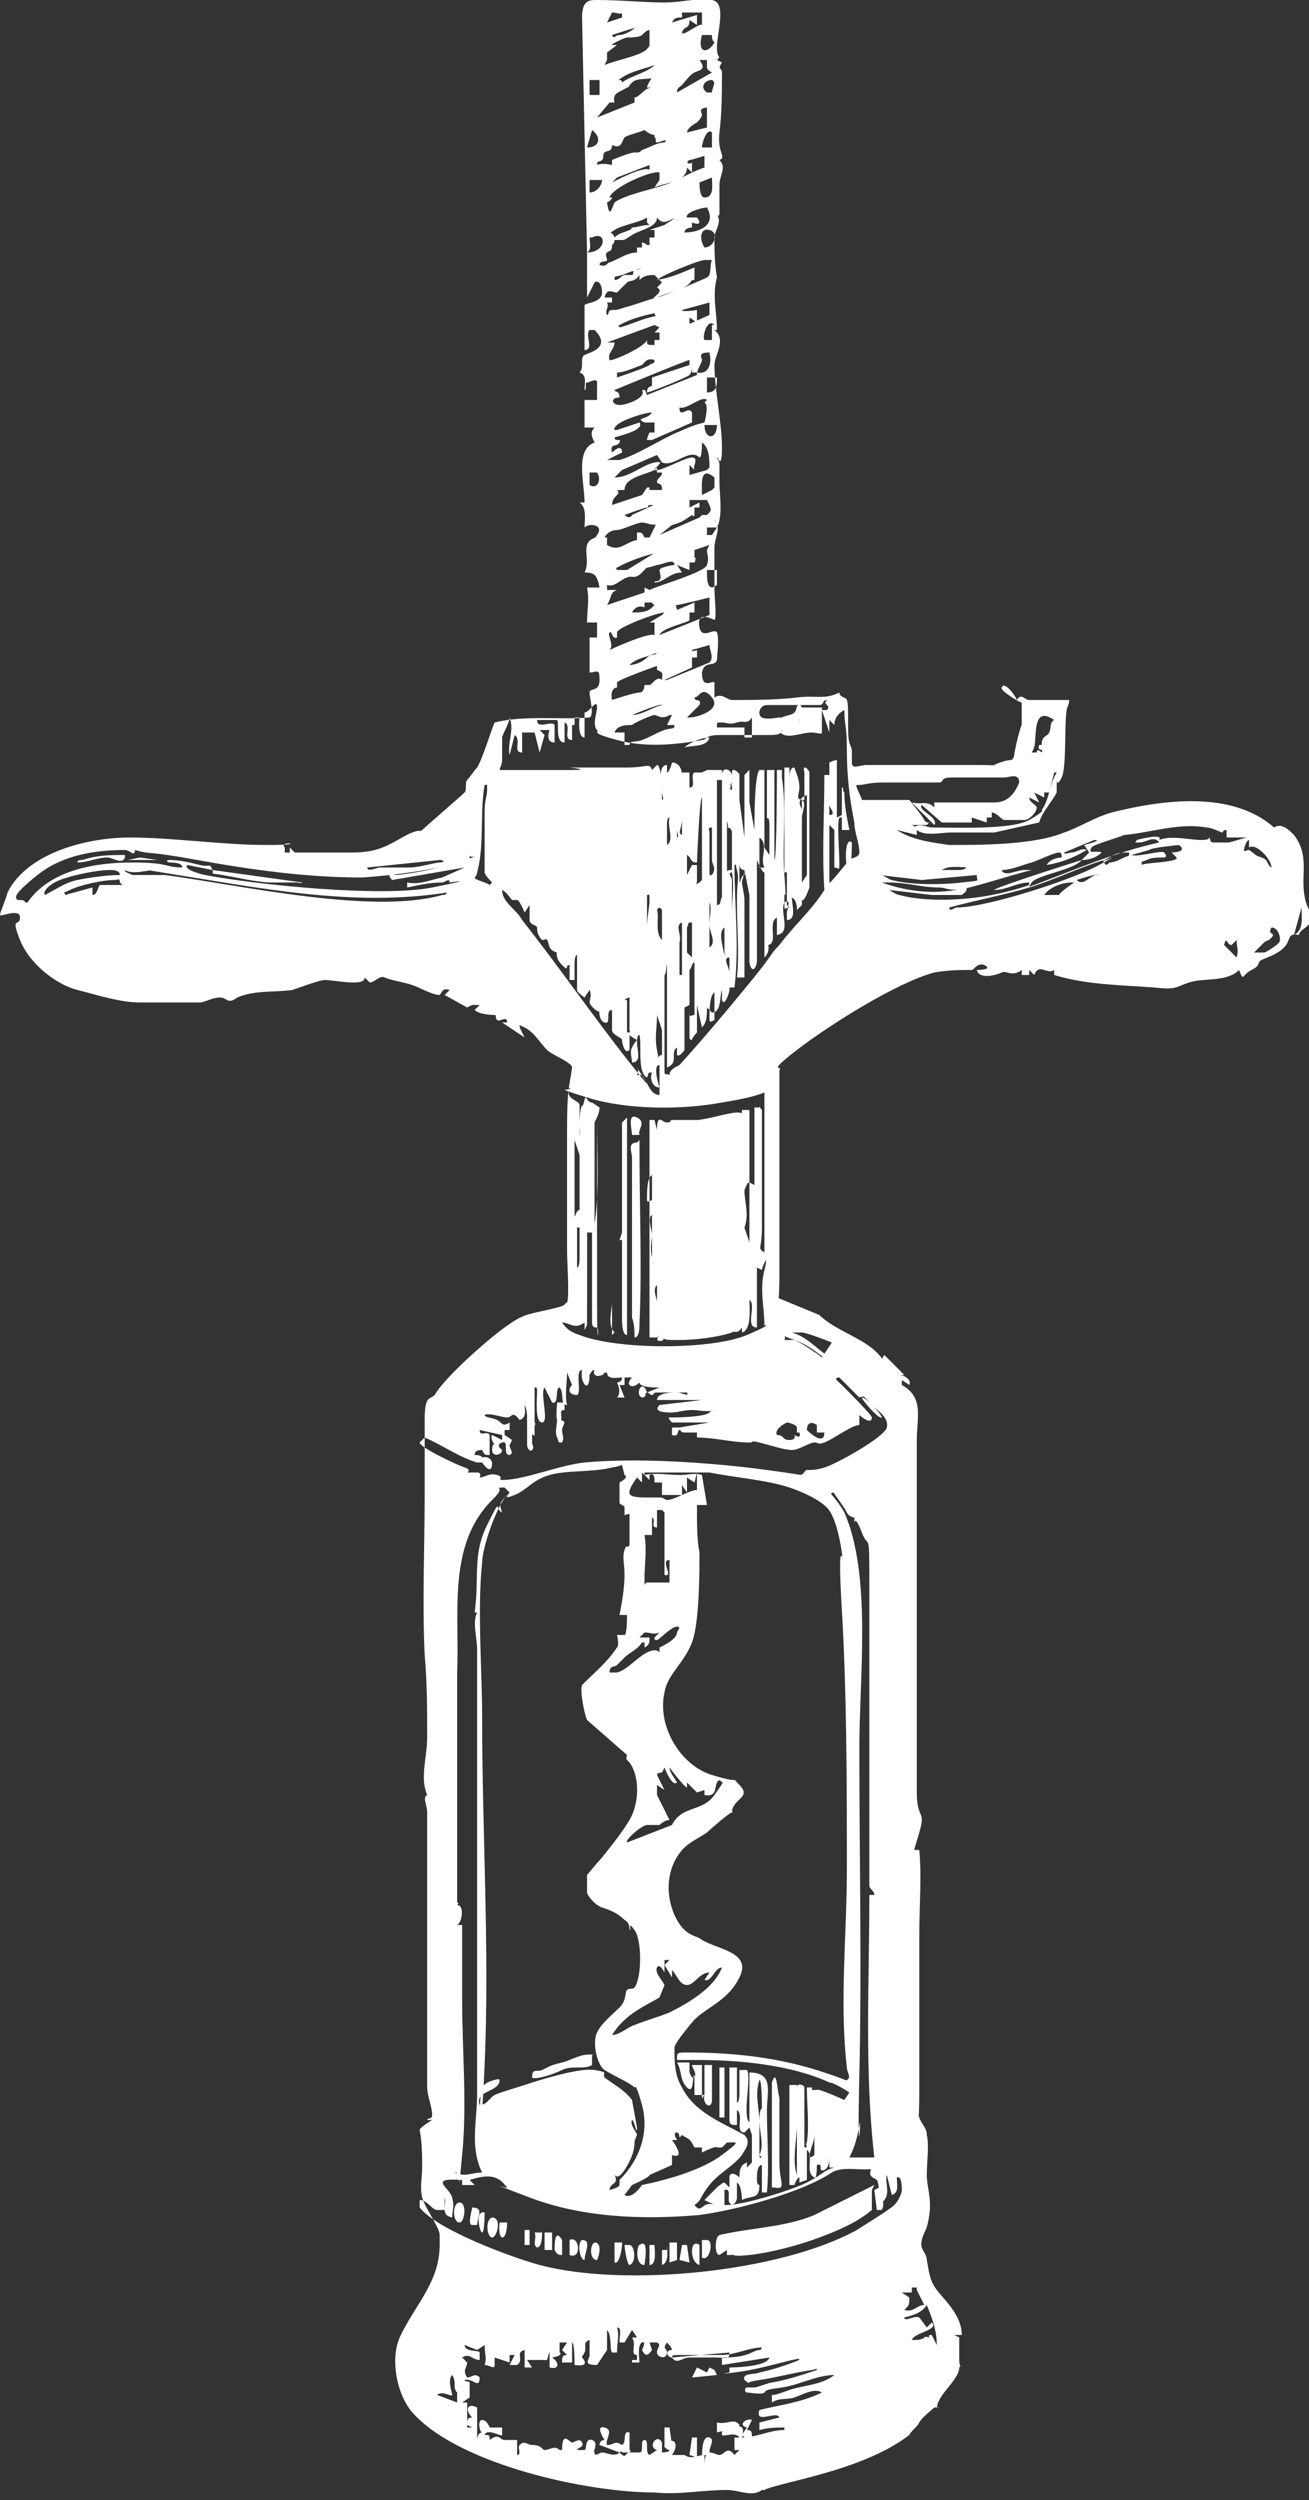 <?xml version="1.0" encoding="UTF-8"?>
<svg id="Layer_1" xmlns="http://www.w3.org/2000/svg" version="1.1" viewBox="0 0 52.4 100">
  <rect x="0" y="0" width="52.4" height="100" fill="#333333" stroke="none"/>
  <!-- Generator: Adobe Illustrator 29.6.1, SVG Export Plug-In . SVG Version: 2.1.1 Build 9)  -->
  <defs>
    <style>
      .st0 {
        fill: #fff;
      }
    </style>
  </defs>
  <g id="Wine__x26__Drinks_-_Icon">
    <path class="st0" d="M28.9,2.5c-.2.3,0,.2,0,.4,0,.7,0,1.6-.1,2.4s.3,1,0,1.1c.3.3,0,.6,0,1s0,.8,0,1.1-.2,0-.2,0c.4.3,0,.7,0,1,0,.5,0,1,.1,1.6-.2.7,0,1.4,0,2.1h-.1c.5.4,0,1,0,1.4,0,1,.3,2.3.3,3.3s-.2.3-.2.4.1.1.1.3c0,.3,0,.3,0,.7s.1,1,0,1.5-.1,0-.2,0c.3.3,0,.7,0,1.1s0,1.1,0,1.6.1,1.2,0,1.3c-.4-.2-.7-.2-.6.3s.6,0,.7.2,0,1,0,1.1c-.1.3-.5,0-.6.5,0,.7.4.3.5.4v.6s0,0,0,0c.3-.2.5.1.7.1.8,0,1.8,0,2.6-.1s1.1.1,1.7-.2h0c0,.2.3.2.3.3.1.2,0,1.4.1,1.7s.1.2.1.4,0,.2,0,.4c0,.3.3.1.6.1,1.4,0,3,0,4.4,0s.5.1.7,0,.5-.2.7-.2c0,0,.1-.1.1-.2,0-.1.2-1,.3-1.2,0-.3,0-.6,0-.9-.1,0-.9-.5-.8-.6.1-.3.6.4.6.5.2-.3.3,0,.5,0,.6,0,1.1,0,1.6,0,0,.2-.1.3-.1.4-.1.6,0,2.3-.2,2.7s-.2.1-.2.1c0,0,0,.3,0,.5-.2.4-.6.8-.7,1.2l-1.8.4c-.6,0-1.2,0-1.7,0s-1.2.2-1.5-.2c.2-.2.5,0,.7,0,.9,0,3.2.1,3.9-.3s.5-.4.5-.4c.3-.4.3-1,.6-1.5h-.1s-.2.8-.2.8h-.2c0,0,0,.2,0,.2l-.4-.2.2.4-.4-.2c0,.2.3.3.3.4,0,.2-.3.5-.5.5s-.7,0-.8,0c-.1,0-.3-.3-.5-.3v.2s-.2,0-.2,0v.2c0,0-.6-.2-.6-.2v.2c0,0-1.2,0-1.2,0l-.8-.7c-.2.2.7.5.5.8l-.9-.9c.4.1.6-.1.9.2v-.2c.7,0,1.3,0,1.9,0s.5,0,.5,0c.5,0,.8-.3,1-.8,0-.4-.4-.2-.6-.2-.6,0-1.6,0-2.1,0s-.3.2-.5.2c-.6,0-1.5,0-2.2,0s-.7.1-1.1.1c-.1,0,.2.5.2.6h1.9c0,0,.5.6.6.8s.3,0,.1.2h-.6s.2.1.2.1v.3s-.8-.2-.8-.2h0c.6.4,1.4.5,2.1.6,1.3,0,3.4,0,4.6-.5.6-.2,1.2-.6,1.9-.8,2-.5,4.8-.9,6.5.6.3-.2.6.1.8.3.6.8.3,1.5.4,2.3s.4.8.3,1.1-.5.4-.5.6c-.5-.1-.3.2-.6.5s-.7.4-.9.5,0,.2-.4.4-.3.5-.5,0c-.5.5-1.4.3-2,.5s-.5.3-1.4.2c-1.3-.1-2.7-.1-4-.5v-.2c-.3.2-.6-.3-.8.2l-.2-.2v.2c0,0-.3,0-.3,0v-.2c-.4.3-.6,0-.8.1s-.9.3-1-.1c0,0,.7,0,.3-.2-.3-.1-.4.2-.5.2-.5,0-.9,0-1.5.1-1.5.4-4.2,2.1-5.5,3.1s-.5.6-.7.8v1.6c0,2.2,0,4.4,0,6.5s-.2.8-.1,1l1.7.7c.6.6,1.7.9,2.3,1.5s0,.5.3.1l.8.8h-.2c.2,0,.5.2.4.4l-.3-.2v.2c.9.5.6,1.3.6,2.2,0,3.9,0,7.7,0,11.6,0,.8,0,1.7,0,2.5s.2.8.2,1.1-.3,1.1-.3,1.2h.2c.1,1.1,0,2.2,0,3.4,0,2,0,4.1,0,6.1s-.1.9,0,1.2.3.4.3.7c.1.4,0,1.1,0,1.6s.2.9.1,1.6-.2.6-.3,1,.2.5.2.8c.1.5.1.8.4,1.2s1,1,1,1.8h-.3s.2.1.2.1c0,.3,0,.6,0,.9s.1.2,0,.3c0,.4-.6.9-.8,1.3s0,.3,0,.3-.1,0-.2,0c-.1.1-.5.4-.6.6s-.3.3-.4.5c-1.3,1-3.2,1.5-4.8,1.9s-.7.3-1.1.3h0c-.4.3-.9,0-1.4,0-1,0-1.9.2-2.9.1-2.7,0-7.7-1.1-9.6-3.1-.7-.7-1-2.2-.6-3.1.6-1.3,1.6-2.2,1.6-3.7s0-.2,0-.4c0-.3-.6-1.1-.7-1.5s0-.8,0-1.2,0-1-.1-1.5h0c0-.1.5-.4.5-.4h-.2c0-.1.2,0,.2-.2,0-.3-.2-.8-.2-1.1,0-3.6,0-7.3,0-11,0-.3-.2-.6,0-.7-.3-.7,0-1.5,0-2.3,0-1.1,0-2.2-.1-3.3-.1-2.1,0-4.3,0-6.5s0-1.9,0-2.9.2-.8.4-1c.4-.7,2.1-2.2,2.8-2.7s.8-.5,1.7-.7.6-.2.8-.3c.1-.2,0-1.7,0-2,0-1.7,0-3.1,0-4.9s.1-1.7.2-2.5c0-.2-.8-.5-1-.7-.3-.3-.5-.7-.9-.9s-.1,0-.2,0l.2.4-.9-.6h.2c0-.3-.3,0-.4-.1s0-.2-.1-.2c0,0-.6,0-.8-.2l.2-.2h-.3c0,0-.2.1-.2.1l-.9-.5.2-.2c-.3-.1-.3.1-.4.2-.3,0-.8-.3-1.1-.4s-.9-.2-1.1-.3-.4.2-.6.2l-.2-.2c0,.2-.3.2-.5.2-.3,0-.9-.1-1.1-.1s-1,.3-1.3.4c-.7.1-1.5,0-2.2.3h0c-.4.3-.4,0-.7,0s-.6.2-.8.2c-.4,0-1.9,0-2.4,0-.8,0-1.7-.3-2.5-.5s-1.9-1-2.3-2,0-.5,0-.9S0,36.7,0,36.6s.3-.8.3-.9c.8-1.6,3.2-2.2,4.9-2.2s3.7.3,5.5.3.4-.2.7.1v.2c-.1,0,.2,0,.2,0v-.2c0,0,.2.2.2.2h2s.3,0,.3,0c.9,0,1.3-.2,2-.6s.7-.2.8-.3,1.6-1.4,1.7-1.5,0-.4.1-.5.3-.4.4-.5c.2-.3.6-1.6.7-1.8,1.2-.3,2.5-.1,3.8-.2.2-.1,0-.8,0-1s.4,0,.4-.5-.1-.3-.4-.3v-1.4c0,0,.3,0,.3,0v-.6s-.4,0-.4,0c0-.5.1-.9,0-1.4h.5c-.1-.5-.2-.6-.6-.6.2-.4,0-.8.1-1.1s.3-.2.4-.4c.3-.4-.3-.5-.5-.3,0-.3.1-.8-.2-1h.2c0-.8-.4-2.1.4-2.4-.1-.2-.2-.4,0-.6h-.4c0,0,0,.6,0,.6v-1.7s.5,0,.5,0v-.7c0-.2-.3,0-.4,0s0,.3-.1.3c0-.3.1-.6-.2-.7.2-.2,0-.6.2-.7s1.1-.3.4-1h-.2c-.2.2.2.8-.2.8v-1.8c.1-.1.7-.1.7-.5s-.2-.5-.3-.4l-.3.6v-1.8c.8,0,.8-.9.2-.6h-.1c0,.2.1.5-.1.6l-.2-9.4C23.3,0,23.6,0,23.9,0c.9,0,1.9.1,2.7.1s1.8-.3,2.1,0,0,1.3,0,1.8.2.3,0,.5ZM25,.5c-.2.1-.3,0-.5,0l-.2.4.6-.2v-.2ZM28.2.5h-.9c0,0,0,.2,0,.2-.2,0-.3,0-.4.2l1-.3v.4c0,0-.3-.2-.3-.2,0,.4-.2.2-.3.5,0,.2.7-.4.8-.3V.5ZM25.5,1.1c-.1,0-1,.3-1,.3.1.2.1,0,.3,0,.2,0,.6-.2.7-.4ZM26,1.8v-.6c-.1,0-.2.1-.3.2s-.5.1-.6.1-.7.3-.6.3h.2c0,0-.4.3-.4.3v.3s-.1.2-.1.2c.5-.2,1.1-.3,1.5-.5s.2-.4.5-.2h-.2ZM28.5,1.4h-.4c-.2.7.2.8.5.3h0c-.1-.1-.1-.2-.1-.3ZM28.3,2.7c0,0,0-.2,0-.3h-.3c.3.4,0,.4-.2.5-.2.1-.4.4-.5.5s-.2.1-.2.3l1.4-.8c0,0-.2-.1-.2-.2ZM26.3,2.6c-.2,0-.3.1-.4.1-.3.1-.7.2-1,.4s0,0,0,.2c.4-.3,1.1-.4,1.4-.8ZM26.2,3.1c-.3.1-.7,0-.9.2s-.1.2-.2.2c-.3.2-.6.2-.5.6h-.2c0,0-.5.6-.5.6l1.5-.6v-.2c.2,0,.4-.4.7-.4h-.2c0-.1.2-.4.2-.4ZM24,3.2h-.4c0,0,0,.6,0,.6h.4c0,0,0-.6,0-.6ZM28.5,3.7c0-.2.2-.4,0-.5-.3,0-.5.3-.2.5h.3ZM28.4,4.3c-.5,0-.3.2-.3.3s-.2.3-.2.3c0,0-.4.2-.4.4l.8-.2v-.8ZM23.5,5.9c.5,0,.6-.4.2-.7l-.2.7ZM26.2,5.4c-.1,0-.3-.1-.4-.2-.2.1-.7.2-.8.3s-.1.5-.5.3c0,.3-.2.2-.3.3s0,.2-.1.3-.2,0-.2.2c.2-.1.6,0,.6,0s0-.2,0-.2.7-.3.9-.3.2,0,.3-.1c.3-.1.6-.3.9-.3.2-.2-.2,0-.3,0s0-.2-.1-.2ZM28.5,5.3c-.2-.2-.4.4-.4.6h.4s0-.6,0-.6ZM28.3,6.2c0,0-.6.2-.7.2-.2.1,0,.2.1.1v.4c0,0-.2-.2-.2-.2,0,.6-.9.6-1.3.8l.2-.3v-.3c-.3-.1-1.9.6-2,1h.1c0,.1-.2.2-.2.2.1.7.2.2.3,0,.4-.3,1.4-.5,2-.7s1-.5,1.6-.7v-.7ZM26,6.6l-1.3.5-.2.2c0,0,1.3-.7,1.5-.5v-.3ZM28.5,7.1l-.5.2c0,.1,0,.6.2.6.4,0,.3-.5.3-.8ZM24,7.2h-.4c0,0,0,.5,0,.5.3,0,.5-.3.5-.5ZM28.3,8.3c-.2,0-.9.2-.8.4h.4c.3.4-.2.2-.2.2s0,.2,0,.2-.3,0-.3.2c.6,0,1.3-.3.9-1ZM25.9,8.9v-.2c-.3.2-1,.3-1.3.5s-.1,0,0,.3c.2-.2.4-.2.6-.3s0,0,.1-.1c.2,0,.4-.1.7-.1ZM27.2,8.7c-.4,0-.6.4-.9,0,0,.4-.7.5-1,.7s-.3.2-.4.2c-.1,0-.3,0-.3,0s0,.3-.3.2h.2c0,.3-.1.2-.2.3s0,.2,0,.3-.3,0-.3.2c.3.1.3-.1.4-.1.3-.1.7-.4,1.1-.4v-.2s.2,0,.2,0v-.2c.1,0,.2.1.2.1h.1s0-.3,0-.3h.2c0,.1,0-.3,0-.3h-.2c0,0,0,0,0,0l.6-.2.6-.4ZM28.2,9.9c.4,0,.6-.6.2-.7s-.4.4-.2.7ZM26.2,11c-.2,0-.4,0-.6.2v-.2c-.2.3-.4.2-.5.3s-.3.3-.4.4c-.2,0-.4-.2-.5.2h.3c0,0,0,.2,0,.2h-.2c.1.2-.1.3,0,.5.1,0,0-.2.2-.2s.2,0,.5-.1c.4-.1.9-.3,1.3-.4s1.8-.7,2-.8.1-.5.2-.7c0,0-.2,0-.3,0-.2,0-1.7.6-1.9.8.6-.1,1-.3,1.5-.5v.5s-.1,0-.1,0c-.2.4-1,.5-1.4.7s0,0,0,.1c-.5,0,.4-.3,0-.5,0,0,.1-.1.2-.2ZM25.9,10.7c-.3,0-.7.2-1,.3s-.3,0-.3.2c.2,0,.3-.2.4-.2s.2,0,.3,0,0-.2.1-.2c0,0,.3,0,.4-.2ZM28.4,12.1l-1.1.3h0c0,.1.6,0,.6,0v.5c0,0-.3-.2-.3-.2,0,0,0,.2,0,.3s-.2,0-.1,0l.9-.4v-.6ZM26.3,12.5c-.4.1-.9.2-1.3.4s-.2.1-.2.2c.4-.1.8-.3,1.2-.4s.2,0,.2-.2ZM26.2,13l-1.9.7h.3c0,.3-.3.4-.2.7,0,.1,1.4-.5,1.5-.8,0,.2,0,.2.3.2v-.2c0,0,.2,0,.2,0v-.3s-.2,0-.2,0l.2-.2ZM28.6,13c-.3-.3-.5.5-.4.6h.3c0,0,0-.6,0-.6ZM27.8,14.9s0,0-.1,0v-.3c0,.1,0,.3-.1.4s-1.6.7-1.7.7c0-.3.2-.2.2-.3v-.3s1.5-.5,1.5-.5v-.2c-.1,0-3,1.2-3,1.2,0,.1.2,0,.2.3-.4,0-.3.3,0,.3s1.1-.3.9-.6c.2,0,.1,0,.2.2l2-.8s0-.1,0-.1c.5.1.6-.4.5-.8-.5,0-.3.2-.3.3s-.1.2-.2.5ZM26.2,14.4c-.3-.1-.4.1-.5.2-.3.1-.7.3-1,.3v.2c0,0,1.2-.4,1.3-.5s.2,0,.2-.2ZM28.7,15.1h-.4c0,0,0,.6,0,.6.4,0,.4-.3.4-.6ZM28.3,16c-.2-.2-.8.4-1.1.3,0,.1,0,.2.1.2s.3-.2.4,0v.4s-1.6.7-1.6.7h-.2c0-.1.1-.3.1-.3h.2c0,0,0-.4,0-.4h-.4c-.4-.2.1-.1.3-.4-.3,0-1.2.3-1.4.5s-.1.2,0,.2l.9-.3c.2.3-.7.5-1,.6,0,.2.3,0,.2.2s-.4,0-.3.4c0,0,.4-.4.4,0l-.6.3c.2,0,.4,0,.5,0,.7-.2,1.6-.8,2.3-1.1s.7-.3,1.1-.4c0,0,.2-.7,0-.8ZM28.7,17h-.5c0,.6.5.6.5,0ZM28.4,18.7c0-.3,0-.8-.3-1,0,.1,0,.6-.1.6-.4-.4-1,.4-1.5.2l-.2-.3-1.4.6-.3.3c.6,0,1.1-.5,1.6-.6s0,.2,0,.3c.2.1,1.2-.5,1.5-.5s0,.4.1.5l-.2-.2v.4c0,0,.7-.2.7-.2ZM26.2,18.8c-.4.2-1.2.3-1.2.8h-.3c.2.2-.2.2-.2.6l1.2-.4.2-.3h.1s0,.1,0,.1h.5c0-.3-.1-.2-.2-.3,0-.2.2-.2.2-.4h-.2c0,0,0-.2,0-.2ZM23.6,19.4c.3.2.5-.2.3-.5h-.3s0,.5,0,.5ZM28.6,19.5c0,0,0-.4,0-.4-.6-.5-.5.3-.5.7,0,0,.4-.2.4-.2ZM28.3,20.6c.2-.2.2-.2,0-.6h-.7c0,.1,0,.3,0,.3l.4-.2v.2c0,0-.2,0-.2,0v.3c0,.1-.1,0-.1,0-.3.2-.4.3-.8.4l-.5.4,1.6-.7c0,0,0,0,.1-.1ZM26.5,20.2c-.2,0-.4,0-.5,0s0,.1-.1.1c-.1,0-.9.3-.9.3s.2.2.3,0l1.3-.6ZM26.5,20.9c-.3.2-.6,0-.8,0s-.8.3-1,.3-.4.1-.5.3h.4c0-.1,0,0,0,0h-.3c0,0,0,.3,0,.3.5.3.7-.1,1.2-.2v-.3c.2,0,.2,0,.3.2h.2s.3-.6.3-.6ZM28.2,21.4h.3s.2-.3.2-.3h-.4c0-.1,0,.3,0,.3ZM28.4,21.8l-.6.2v.3c.1,0,0,.2,0,.2h-.2c0,0,0,.3,0,.3l-.5-.2.2.3c-.5,0-.7.4-1.1.4,0-.1.1,0,.2-.1s0-.3,0-.4.5-.2.6-.2c0-.3-.5,0-.7,0-.6.2-.3,0-.6.3s-.4.1-.6.2c-.3.1-.5.4-.8.3v.2c0,0,.4,0,.4,0-.3.1-.2.3-.4.6l1.5-.5v-.2c0,0,.2.1.2.1.4-.2,2.2-.7,2.3-1s0-.4,0-.6ZM26.5,22.1c-.4,0-1.2.3-1.6.5s-.2.1-.2.2h.4c0,0,1.3-.8,1.3-.8ZM28.7,23.4v-.6s-.4,0-.4,0c0,.4,0,.9.4.6ZM28.4,23.9c0,0-1.2.3-1.3.3s0,.1,0,.2l.7-.3v.4s-.2,0-.2,0c0,0,0,.2,0,.3s-1.1.3-1.2.6l2-.8v-.6ZM26.3,24.1c-.2,0-.3,0-.5,0v.2c-.2-.1-.4,0-.5.2.3,0,.6,0,.8-.2s.1,0,0-.2ZM26.6,24.5c-.3,0-1.9.6-1.9.8s0,.2,0,.2c-.2.1-.2-.3-.3-.2s.2.5,0,.7c0,0,1.5-.7,1.8-.6v-.5s-.2,0-.2,0l.5-.3ZM26.7,27.2l1.7-.7c.2-.2,0-.5,0-.7l-.7.2h0c0,.1.2,0,.2,0v.3s-.2,0-.2,0v.4s-1.1.5-1.1.5ZM26.3,26.1c-.4.2-.8.2-1.1.5.2,0,.5-.1.7-.3s.4,0,.4-.3ZM26.4,26.6c0,0-1.7.6-1.7.7s0,.2,0,.2c0,0-.3,0-.2.5,0,0,.9-.3,1.1-.3s.2-.3.2-.3c0,0,.1,0,.2,0,.1,0,.3-.4.5-.2,0-.2.1-.3-.2-.4v-.2ZM27.6,28.7c.3,0,1.3-.3.9-.8s-.5,0-.7,0c0,.2.3,0,.2.3l-.5.5ZM26.5,28.2h0c0-.1-1.2.4-1.2.4.4,0,.8-.3,1.2-.4ZM27.1,31.6c0,.6,0,1.3,0,1.9.1,0,0-.2,0-.3,0-.6,0-1.1,0-1.7s-.1-.3,0-.5h.2c0,.6,0,1.2,0,1.7s-.2.6,0,.7v-.6s0-1.9,0-1.9h.3c0,.1,0,.6,0,.6.3,0,0-.5.2-.6h.3c0,0,0,.9,0,.9v-.9c0,0,.2-.1.2-.1h.6s0,.2,0,.2c0-.3.3-.3.4,0s-.2.6,0,.6c0-.2,0-.4,0-.6s0-.2.1-.2c0,0,.2.1.2.2s0,.4,0,.4v3.1c0,.1,0,.3.2.3v-3.8s.2-.2.2-.2v1.3s.2,1.1.2,1.1c0-.4,0-2.2.2-2.4h.2c0,0,0,3.1,0,3.1l.2.3c0-.4,0-.8,0-1.2s-.1-.2-.1-.3c0-.6,0-1.2,0-1.9h.3c0,.1,0,2.2,0,2.2v1.4c.1,0,.1-3.6.1-3.6h.2c0,.1,0,.2,0,.3.2,1.3,0,2.6.1,3.9s0,.6,0,.8,0,.3,0,.2c0-1.1,0-2.3,0-3.4s0-.7,0-1,0-.6,0-.9h.2s0,.5,0,.5c0-.2,0-.5.2-.5.1.3.2.5.2.8s-.2.5.2.5v-1.1c-.1-.4.2-.1.2,0,0,1.5,0,2.9,0,4.4s0,.2,0,.2-.2.6-.3.5c0-.9,0-1.8,0-2.7s0-.4,0-.6.2-.6,0-.7v4.2s-.2.2-.2.2c0-.1,0-.4-.2-.5,0,.3.2.9-.2.9,0-.1,0-.2,0-.3s.2-.6-.1-.4c-.2.4.3,1.2-.3,1.3v-.7c-.4.2.1,1.1-.4,1.1,0-.3,0-.6,0-.9s0-.8,0-1.2,0-.6,0-1,0-.3,0-.3c0,.9,0,1.7,0,2.6s0,.3,0,.4c0,.3.2.6-.1.9v-3.4c-.1,0-.3-.5-.3-.5v4c0,.3-.2.6-.3.1,0-.8,0-1.9,0-2.7l-.2-1c0,.2-.1.4-.1.5s.1.5.1.7c0,1,0,2.1,0,3.1h-.3c.1-.9,0-2,0-3s.1-.9,0-1.3,0-.2-.1-.2c0,1.6.2,3.3,0,4.9h-.2c0,.1,0-1.2,0-1.2-.3,0,0,.4,0,.6s0,.6,0,.7-.2.7-.3.4v-.4c-.1.2,0,.9-.4.9l-.2-.2c0,.3,0,.6-.2.8l-.2-.9v1.1s-.2.2-.2.3c0,0-.1,0-.1-.1v-1.3s-.2.1-.2.1v1.7s-.2.3-.3.2v-.3c-.3.2.1.6-.4.8,0-1.2,0-2.4,0-3.6s0-.1-.1-.1v2.3c0,.4,0,1,0,1.4s0,.2.2.3c0-.2.2-.3.4-.4,1-1.1,2-2.3,2.9-3.4s.7-1,1.1-1.4c.6-.8,1.3-1.4,1.8-2.2-.1-1.5,0-3.1,0-4.6h.2c0,.1,0,1.6,0,1.6.3,0,0-.3,0-.4v-1.7c0,0,.2-.1.3-.1v2.3s.2-.1.2-.1v-1.1c.1,0,0,.1.1.2,0,.5.1,1,.2,1.5h-.3s0-.5,0-.5c0,0,0,0-.1,0-.1.2,0,1.4,0,1.8s0,.2-.2.2v-1.5s-.2-.2-.2-.2v2.3c0,.1.7-.8.8-.9s.4-.1.4-.3c0-.4-.2-.8-.2-1.2-.2-1-.3-1.9-.3-2.9s-.1-1-.1-1.6c-.2.1-.4.3-.4.6l-.2-.2v.5s-.3-.9-.3-.9h.2c.2-.2-.2-.2,0-.4-.2,0-.1.2-.3.2h-2.1c-.3,0-.4.4-.2.5s.6,0,.7,0c.2,0,0,0,.4-.1s.2-.4.4-.4,0,.4,0,.6,0,.2,0,.2,0-.6.1-.7h.8s0,1,0,1c0,.1-.2,0-.4,0-.4,0-.8.2-1.1.1s0-.2-.1-.2c0,.2-.3.2-.5.2-.6,0-1.4,0-2,0s-.5.2-.7.2c-1.1.2-2.3.3-3.4,0s-.7-.3-.8-.4c-.2-.2,0-.7,0-.9,0-.4-.3.2-.5.2v1c-.3,0-.2-.8-.2-.8h-.2s0,.3,0,.3h-.1c0,0,0,.6,0,.6-.4,0,0-.6-.3-.7v.8c-.4,0-.2-.8-.3-.9h-.8c0,.4.6,0,.7.2v.7c-.4,0-.2-.5-.2-.5h-.4s.2.2.2.2l-.2.7-.2-.8h-.5c0,0,0,.8,0,.8-.4,0,0-.5-.3-.7l-.2.8c-.1-.5.2-1,0-1.5,0,.2-.3.7-.3.8s0,.7,0,.9-.1.3-.1.4c.9,0,1.8,0,2.8,0s0-.1,0-.1c.8,0,1.5,0,2.3,0s.9-.2,1,.1l.2-.2c.2,0,.2,1.2.2,1.4.1,0,0-.2,0-.3,0-.3-.2-1.1.2-1.1v.3c.1,0,.2-.4.2-.4.3,0,.4.3.4.5ZM26.8,28.6c-.3.2-.5,0-.6,0s-.8.3-.9.4c-.2,0-.6,0-.7.3h.4c0,0,0,.5,0,.5h.2c0-.2.3-.1.5-.2.3-.1.6-.3.9-.4s.4,0,.4-.2h-.3s.2-.4.2-.4ZM28.7,29.1h1.1v.4c.1,0,.3,0,.3,0v-.8c-.2.3-.3.1-.6.2s-.4,0-.6,0-.2,0-.2.1ZM41.7,29.8c0-.4.2-.3.3-.5s0-.4.2-.5c-.3-.2-.6-.3-.7.2s0,.8-.2,1.1h.4c0,.1-.2,0-.2,0,0-.2.2,0,.2,0,.1-.2-.2,0-.1-.3h.2ZM28.4,29.5c-.3,0-.8.2-1,.4.3-.1.9,0,1-.4ZM28.9,31.2h-.2c0,.1,0,5,0,5,.2,0,.1-.2.2-.3,0-1,0-2.4,0-3.5s0-.8,0-1.2ZM19.7,35.3s-.3-.3-.3-.4c0-.5,0-1.8,0-2.4s.1-.6.1-.9,0-.2-.1-.2c-.2,1.1,0,2.4-.3,3.5,0,0,0,.1-.1.2,0,.1.5.2.6.3ZM29.3,31.4c0-.1-.1,0-.2.1,0,.5,0,1.1,0,1.6.1,0,0-.2,0-.3,0-.5,0-.9,0-1.4ZM32.1,35.3l.2-.3v-3.2c-.5.2-.2.5-.2.6s0,.5,0,.7c0,.7,0,1.4,0,2.2ZM28.1,35.2v-3.3c-.1,0-.2,2.6-.2,2.6-.3,0-.2-.2-.4-.3v.8s.2-.4.2-.4h.2c0,.2,0,.4,0,.6s-.1.2.1.1ZM29.8,35v-1.5s-.2-1.5-.2-1.5c0,.9,0,1.8,0,2.8s0,.2.2.2ZM26.7,33.8c.3-.2,0-.7.1-1.1-.1,0-.1.2-.1.3,0,.3,0,.5,0,.8ZM48.9,33.3s-.4-.2-.6-.2c-1.1-.2-2.2.2-3.3.3-.2.1-1.3.4-1.3.5-.2.3.2.1.4.2-.2.2-.5.3-.8.3l.3-.3-.2-.3s.8-.2.4-.2l-1.2.5c0,.1.2,0,.3,0,.2,0,.4-.2.6-.1-.5.3-1,.5-1.6.6.1-.2.4-.3.6-.3,0-.1,0-.2-.1-.2-.2,0-.8.3-1.1.4-.4.1-.8.3-1.2.3.1.3.6,0,.9,0s.3,0,.3,0c-.8.2-1.7.5-2.5.7s-.9,0-1.2,0c-.7,0-1.3-.2-2-.2s-.3,0-.3,0c1.1.4,2.3.5,3.4.2,0,.2-.1.2-.2.3-.3,0-.9,0-1.2,0l-1.7-.2c0,0,.3.2.4.2,1.1.3,2.7.2,3.7,0s1.5-.4,1.5-.4,0-.2,0-.1c-.5,0-.9.3-1.4.3h0c0-.1,3.5-1.2,3.5-1.2-.3.4-1.8.6-2,.9s0,.1.1.1c1.6-.6,3.2-1.3,5-1.7-.2-.3-.5,0-.8,0s-.1,0-.1-.1c0,0,1.1-.3.9,0h0c.5-.2,1.2,0,1.7,0s.2-.2.3-.1,0,.2.2.2.5,0,.6,0l.7-.2h-.8c0-.1,0-.3,0-.3-.2,0-.1.1-.2.1ZM28.5,35c.2-.3,0-.4,0-.6,0-.4,0-.8,0-1.3-.2,0-.1.1-.1.2,0,.4,0,1,0,1.4s0,.3.1.3ZM29.3,34.8v-1.5s0-.2-.2-.2c0,.4,0,.9,0,1.4s0,.3.1.3ZM30.6,34.7c-.2-.4.2-.9-.2-1.2,0,.3,0,.7,0,1s0,.2.2.2ZM50,33.8v-.2c-.1,0-.2.3-.2.4s.1,0,.2,0c.3.2.2.2.5.3s.2.3.4.4c0-.3-.6-1-.9-.8ZM47.2,33.8s-1.1.1-1.2.2l-.7.2c.2.1,1.2-.2,1.3-.1s.1.2,0,.2c-.3,0-.5,0-.7.1s-.2,0-.2.2c.1-.1,1.5-.1,1.4-.3l-.2-.2s.5,0,.4-.2ZM18.8,34.4c-1.4.4-2.9.6-4.3.7-2.2,0-4.4-.3-6.6-.7s-1.8-.2-2.5-.4c0,.3-.2,0-.4,0-1.2,0-2.5.2-3.5,1s-.9.9-.8,1c.2,0,.3,0,.3.1h.1c.9-1.3,2.7-1.6,4.2-1.6s1.3.2,2,.2c0-.2-.4-.2-.5-.2s-.2-.1,0-.1c.4,0,.8.1,1.2.2s.4-.1.5.2l-1-.2c-.2.2.7.4.7.4,2.1.4,7.1.9,9.1.5s.7-.2.7-.2c0-.2-.2,0-.3,0-.5,0-.9.1-1.4.2v-.2c.5.1.9-.1,1.4-.2l.9-.4-2.9.5c-.3-.3.1-.2.2-.2.9-.1,1.8-.3,2.7-.6s.2,0,.2-.2ZM45.2,34.1c-.3,0-.5,0-.8.2s-.3,0-.2.2.2,0,.2,0c.2,0,.4-.1.6-.2s.2,0,.2-.2ZM15.2,34.7c.4,0,.8,0,1.2,0s1-.2,1.2-.2.2-.1,0-.1l-2.9.3c0,.2.4,0,.5,0ZM44.2,34.4c-1,.3-2,.8-3,1.1s-2.1.5-3.2.8c0,.2.2,0,.3,0,1.2,0,4.6-1.1,5.7-1.7s.2-.1.2-.2ZM38.8,34.7c-.3,0-.8-.1-1.1.1.2,0,.4,0,.6,0s.4,0,.4-.2ZM4.8,35c0-.2-.3-.2-.4-.2-.5,0-1.5.2-2,.4s-.7.5-.6.6c.4-.2.8-.5,1.3-.6s1.2-.2,1.7-.2ZM17.9,35.7c-3.8.6-7.6-.2-11.4-.8s-.2-.1-.3-.1c-.3,0-.9.2-1.2,0,0,.1.1.1.3.2.4,0,.9,0,1.3,0,3,.4,8.3,1.6,11.1.8.1,0,.2,0,.2-.2ZM31.5,36.2c0-.4,0-.8,0-1.1s0-.2-.1-.2c0,.4,0,.8,0,1.2s0,.2.2.2ZM29.3,35.2c0,.6,0,1.3,0,1.9v-.6c0-.5.1-1.1,0-1.6-.2,0,0,.2,0,.3ZM39.1,35l-2.2.2-1.7-.2c.2,0,.4.2.5.2.7.2,2,.2,2.8.1s.6,0,.6-.3ZM44,35h0c0-.1-.9.2-.9.2.3.3.6-.3.9-.2ZM4.8,35.3c0-.2-.1-.1-.2-.1-.5,0-1.4.2-1.8.4s-.2,0-.2.2l1.1-.3v.3c.2,0,.2-.3.3-.4,0,0,.7,0,.9,0ZM42.9,35.3c-.4,0-.9.2-1.1.5h.6c0-.1.6-.5.6-.5ZM23.1,39.6c0-.4,0-1,0-1.4-.1,0-.1.3-.1.4,0,.2,0,.4,0,.6h-.2s0-.6,0-.6c-.2,0,0,.3-.3,0s-.2-.5-.2-.7v.2c-.4-.1-.3-.4-.4-.5s0,0-.2,0c-.2-.2-.2-.4-.2-.5s-.3-.1-.3-.3,0-.4,0-.6l-.2.3s-.2-.5-.3-.5-.1,0-.2,0c-.1-.1-.2-.3-.4-.4,0,.5.6.8.8,1.2,1.5,1.9,2.8,3.8,4.3,5.7s.2.1.3.2,0,.3,0,.3.2,0,.2,0c.2.2.3.8.7.8v-1.2c-.3,0,0,.9,0,.9-.3,0-.4-.4-.3-.6-.2,0-.1,0-.2.2-.4-.2-.2-1.3-.3-1.7-.1,0-.1.2-.1.3,0,.3.2.8-.2.8,0-.2-.1-.4,0-.6s.2-.3.2-.3-.2-.1-.3-.2v.6c-.2.2-.3-.3-.3-.4,0-.1-.4-.2-.4-.4,0-.2,0-.6,0-.8-.3,0,0,.6-.3.5s-.2-.7-.2-.9v.4c0,.2-.4-.2-.4-.3,0-.1.1-.3,0-.5l-.2.3c0,0-.3-.2-.3-.3ZM25.9,36c0,.5,0,1,0,1.6v-.5c0-.4.1-.8.1-1.1s0-.2-.1-.2c0,.1,0,.2,0,.3ZM25.2,37.2v-1.3h0v1.8h0s0-.5,0-.5ZM28.4,36.2v1.7c.3-.2,0-.6,0-.9s.1-.7,0-.9ZM26.5,37.5v-1.1s-.1-.2-.2,0c.1.3-.1.9.2,1.2ZM51.8,37.4c.4-.2.3-.7.3-1.1l-.3,1.1ZM27.3,39v-2.1c-.3.1,0,.5-.1.8v1.3ZM27.7,36.9c-.2,0-.1,0-.2.2,0,.4,0,.7,0,1l.2.2v-1.4ZM51.2,37.7c.1-.1,0-.6-.3-.6-.2.3.2.2,0,.4s-.2.1-.3.2l-.4.4c.1,0,.3,0,.4,0s.5-.3.5-.3ZM29,40c0-1,0-1.9,0-2.9-.3.2,0,.9,0,1.2s0,.8,0,1.2,0,.4.1.4ZM49.5,37.6l-.2.2c-.2,0-.2-.4-.3,0l.5.5c.1-.3,0-.4,0-.7ZM27.6,38.8c0,.5,0,1,0,1.5s0,.3.2.3c0-.7,0-1.4,0-2.1-.1,0-.1.2-.2.3ZM27.3,42.1v-2.7s0-.2,0-.2c0,.3,0,.5,0,.8s0,.3,0,.5c0,.5,0,1,0,1.4s0,.3,0,.3ZM28.6,40.8v-1.1c-.2.1-.2.8-.2,1s0,.2.2.1ZM25.1,40c0,.3,0,1,0,1.3.2,0,.1,0,.1-.1,0-.4,0-.9,0-1.3,0,0-.1,0-.2.1ZM26.5,42.2v-1s-.2-.6-.2-.6c0,.5-.1.9,0,1.4s0,.2.2.2ZM30.3,50.7v2.2s0,.1,0,.2c-.5,0,0-.9-.3-1.1,0,.3.1,1.2-.3,1.3v-.2c-.2.3-.3.1-.4.2-.6.2-1.5.3-2.1.3s-.7,0-.6-.2h0c0,.2-.1.3-.3.2.1-.2,0-.3,0-.6,0-.5,0-1.1,0-1.6-.2.2,0,.5,0,.7s0,.3,0,.5.1.9,0,.9h-.3s0-8.7,0-8.7h.2s.1.4.1.4c0-.7.2-.3.4-.3s.1-.1.2-.1c.3,0,.7,0,1,0s1.3-.3,1.6-.3.2.1.2.1v-.2s.3,0,.3,0v2.9s.2.1.2.1v-2.9s0-.1,0-.2h.2c0-.1,0,0,.1.1,0,.6,0,1.4,0,2,0,.9,0,1.8,0,2.7s-.2.8.1,1v-6.4c-.5.2-1.1.3-1.7.4-1.6.3-3.8.3-5.4-.2s-.5-.2-.7-.4c-.2.5.4.5.4.7s0,.9,0,1.2c.1,0,0-.2,0-.3,0-.3,0-1.3.3-.7v8.6c0,0-.1.2-.1.2v-.3c-.4.3-.6,0-.9,0,.2.3.4.4.7.5,1.5.6,5.3.6,6.7,0s.4-.3.7-.4c0-.7-.2-1.4,0-2.2s-.1-.1-.1,0ZM23.2,48.4v-2.2s-.2-.6-.2-.6c0,.9,0,1.7,0,2.6s0,.2.2.2ZM26.1,48.1v-1.1c-.2.1-.2.7-.2.9s0,.2.2.1ZM30,49.6v-2.3c-.1,0-.1.1-.2.3,0,.5.2,1,0,1.5l.2.6ZM23.1,49.1v1.6c.1,0,.1-.3.1-.4,0-.2,0-1.8,0-1.8v.6ZM26.1,50.5v-1.9c-.2.1,0,.6,0,.8s-.1.5,0,.9,0,.2.1.2ZM33.3,53.7s-1-.4-1.2-.4-.4,0-.4,0c.7.2,1.1.8,1.7,1.1v.2c-.6-.4-1-.8-1.6-1s-.3-.2-.4,0c0,0,.2,0,.4,0,.7.3,2,1.4,2.5,1.9s.3.3.1.4l-.8-.8c-.3,0,0,.2.1.3.2.2,1.2,1.2,1.2,1.3,0,.3-.4,0-.5-.1v.4c-.3,0-1.1.6-1.4.7s-.2,0-.4,0c-.2,0-.6.3-.9.3s-.9-.2-1.3-.3-.2,0-.4,0c-.7,0-1.4-.2-2.1-.2v-.2c-.1,0,0,0,0,0-.2,0-.3,0-.5,0s-.1-.1-.2-.1,0,.3-.3.2v-.3s.3,0,.3,0l1.2-.2h-1.5c0,0-.2-.2-.1-.2s1.4,0,1.6-.2.2,0,.2-.1c-.3.1-.6,0-.9,0s-.6.1-.8.1-.8,0-.5-.3l1.7-.2h-1.8c0-.3.6-.3.8-.3s.5.2.4,0c0,0-1,0-1.2,0s-.1.1-.2.1-.1-.1-.2-.1,0,.2-.2.2c-.3-.1,0-.8.2-.2l.5-.2c-.2,0-.8,0-.8-.2-.3.3-.6.1-.3-.2h-.3s0,.3,0,.3h-.2c0,0,.2.5.2.5h-.3c.2-.2,0-.6,0-.6,0,0,.2,0,.2-.2-.2,0-.6.1-.6-.2-.2,0-.1.1-.2.1-.2.1-.4,0-.3-.2-.2,0-.1.3-.4.2h.2c0,.8-.4.3-.3-.2-.3,0,0,.9-.2,1-.3,0-.4-.2-.2-.4l-.2-.5c0,.4-.1.9,0,1.3-.3,0-.1-.5-.3-.7-.2,0,0,.7-.3.6l-.3-.6c-.2.2.2,1.4-.1,1.4s-.2-1-.2-1.2,0-.2-.1-.2c0,.5,0,1,0,1.6s0,.2-.1.3l-.2-.2c.3-.4,0-.3,0-.4,0-.2,0-.4-.1-.6,0,.2.1.5-.2.6-.3-.4-.3-.1-.5-.1s-.7-.2-.9-.1c0,.1.3.1.5.2s.2.3.5.1v.3s-.2,0-.2,0v.2s.3.2.3.2c0,0-.1.2-.1.2,0,.2.2.3,0,.4-.3,0,0-.6-.3-.5s0,.3,0,.3c0,.2-.4.3-.4,0s.1-.2.1-.2-.2-.3-.1-.4l.4.2v-.2s-.9-.2-.9-.2c0,.3.3,0,.4.2v.8c-.2,0-.2,0-.3-.2-.1,0-.3,0-.3.2.3,0,.3.1.3.1,0,0,.3-.1.4.2,0,.6-.4,0-.4,0s-.1,0-.2,0c-.7-.2-1.4-.7-2.1-1,0,0-.2.2-.2.2,0,.2,1.5.9,1.8,1s.1.2.1.2.2,0,.4,0,.1.2.1.2c.2,0,.4-.2.7-.1s0,.2.2.2c.9,0,2.3-.6,3.3-.7,2.1-.2,5.1,0,7.3.3s1.1.2,1.3.2.2-.2.3-.2c.2,0,.4,0,.7-.1.4-.1,2.4-1.2,2.5-1.6s-.4-.7-.6-.9c-.6-.7-1.4-1.2-2-1.8s0-.1,0-.1ZM31.9,57.3s0-.1,0-.2-.3-.2-.4-.2c-.2.1-.5.3-.4.5.3,0,.2.2.5.2s.2-.2.2-.2c0,0,.3.2.2-.1s0,0,0,0ZM32.7,57c-.3-.2-.4,0-.4.2.2.2.7.6.7.1h-.3c0,0,0-.4,0-.4ZM24.9,58.6c0,0-.3.1-.4.1-.8.2-1.8.1-2.5.3s-.9.6-1.4.8-.2,0-.3,0c-.4.4-1,2.1-1,2.7-.2,1.9,0,4.3,0,6.2,0,4.6.3,9.3.1,13.9s-.3.5,0,.8c0-.1.6-.3.6-.2,0,.5-1,.4-.8,1,.3,0,.4-.3.6-.4s.9-.3,1.2-.4c.6-.2,2.2-.7,2.8-.6s.3.1.4.3c.4.3.8.5,1.1.9l.2,1.1c0,.4-.1-.3-.2-.3-.1.2.2.5.2.6,0,0-.1.2-.1.3,0,.4-.2.8-.4,1.1s-.3.3-.4.2c.2.4-.2.3-.2.6,0,0,.4-.1.4-.2s0-.2,0-.2c.8-.8,1.2-1.9.9-3s-.3-.6-.3-.7c-.2-.2-.9-.5-1.2-.7s-.5-1.1-.3-1.5.6-.7.9-1,.2-.6.3-.7.2,0,.3-.1c.3-.4.3-1.9,0-2.3s-.1,0-.2,0c0-.1,0-.3-.2-.4-.3-.3-.6-.4-.9-.5s-.6-.5-.6-.6,0-.7,0-.7c0,0,.5-.6.6-.7.4-.5.8-1,1.1-1.5s.4-1.3.2-1.9-.4-.4-.3-.7l-1.6-1.4c-.1-.2-.3-1.2-.2-1.4.5-.5,1-.9,1.4-1.5.1-.1,0-.5,0-.5s.2,0,.3,0,.1-.7.1-.8h-.3c.1-.5.2-1.1.2-1.6s-.1-.7,0-1,.1,0,.2-.2c0-.3,0-.6,0-.9s0-.2,0-.3-.1,0-.2,0c0,0,0-.2,0-.3s-.2-.1-.2-.2c0,0,0-.8,0-.8s.4-.2.2-.3ZM32.5,83.5v1.2h0v-1.1h.2c0-.1,1.1.4,1.1.4l.2-.3c0,0-.6-.4-.8-.4-1.5-.7-3.6-.9-5.2-.9-.2,0-.9,0-.9,0,0-.3,0-.3.4-.3,1.9,0,3.7.2,5.5.8s.7.4.9.3,0-.3,0-.5c-.3-2.6,0-5.3,0-7.9,0-3.4,0-7-.2-10.4s.1-1.6,0-2.3-.3-1.5-.6-1.8-.9-.6-1.5-.8c-.9-.3-2.2-.4-3.2-.6h-2.6s0,.1,0,.1c.4-.1,1,0,1.4,0s.6-.1.9,0l.2,1.2h-.2c0,0-.2,0-.2,0v.2c0,.6,0,1.2.1,1.7,0,.8,0,2.8-.3,3.6s-1,1.3-1.1,2c-.3,1.3.6,2.9,1.9,3.3s.7,0,1.1.4,0,.5-.2.8,0,.3-.1.3-.9.7-1,.8c-.3.2-.7.4-.9.6-.7.7-.8,1.8-.4,2.7s.9.8,1.1,1c.7.4,2,.5,1.5,1.5s-1.4,1.2-1.9,1.8-.7.9-.7,1c0,.6,0,1.1.3,1.6.5,1,1.6,1.4,2.5,1.9.3.3,0,.6-.1.8-.4.5-.9.7-1.3,1.2s-.3.6-.6.8c.3.4.3-.2.8,0l-.4-.2.6-.6v.8c0,0,.1,0,.3,0,.7,0,2.6-.6,3.2-.9s.7-.5,1.1-.6h-.2c0,0,0-.4,0-.4,0,.1,0,.4-.2.5-.3.1,0-.3-.3-.2,0,0,0,.6-.1.5-.4-.2,0-.9-.3-1.1v1.2s-.3.1-.3.1v-.2c-.1,0-.2.3-.2.3h-.2s0-4,0-4h.3c0,0,0,1,0,1.2s0,.3,0,.4c0,.6-.2,1.4,0,2v-3.5c0-.2.3-.1.3,0v2.4c.2,0,0-.1.1-.2.1-.7,0-1.5,0-2.2h.4ZM27.9,59.7v-.8c0,0-.1.4-.1.4l-.3-.2v.6s-.2-.3-.2-.3v.4s-.8,0-.8,0v-.5c0,0-.3,0-.3,0,0-.2,0-.4-.2-.3v.2c0,0-.3-.3-.3-.3v.4c0,0-.2-.2-.2-.2-.5.7-.4.8.4.8s.3,0,.5,0,.2.1.3.1c.3,0,.9-.4,1.2-.4ZM20.2,59.5c-.3,0-.2,0-.2.1s-.2.3-.3.4c-1.8,1.8-1.3,4.5-1.4,6.9v9.2c.1,0,0,.1,0,.1.3,0,.2.7,0,.8h.2c0,0,0,3,0,3,0,2,.2,4.2,0,6.2s0,.6-.3.7c.4.2.7,0,1.1,0-.5-1-.2-2.1-.2-3.1,0-5.9,0-11.9,0-17.8,0-.5-.2-1.1,0-1.5h-.1c.2-1.4-.1-2.3.5-3.5s.3-.6.6-.5c-.2-.5.1-.5.3-.8ZM33.4,59.7c0,0-.2,0-.1.1s.4.5.5.7c1.1,2.5.6,6.6.6,9.4,0,4.4.1,8.7,0,13.1s.1,1.4,0,2-.2.9-.4,1.3h1c-.4-3.5-.2-7-.2-10.5h.2c0-.2-.2-.2-.2-.4,0-.5,0-1.9,0-2.5,0-3,0-6,0-9s0-1.8-.3-2.6-.3-.3-.3-.4,0-.2,0-.2c0,0-.2,0-.3-.2s-.4-.6-.6-.9ZM26.5,60.4h-.2s0,.7,0,.7c-.3,0,0-.3-.2-.4v.7s-.2,0-.2,0h-.1c.1.6,0,1.2,0,1.7s0,.2.1.2h.9s0-.9,0-.9c-.4,0,.2.7-.2.6v-2.5ZM27.2,65.1c-.2-.2-.8.5-.9.5s-.1,0-.1-.1l.2-.2c-.3.1-.3,0-.6,0l-.2.2h.4c0,.2,0,.3-.2.4v-.2s-.1,0-.1,0c-.2.3-.5.4-.7.6s-.2.2-.3.3-.3,0-.3.3c.1,0,.2,0,.3,0,.4-.1.8-.6,1.2-.8s.5,0,.5,0c0,0,0-.1,0-.2,0,0,.7-.3.7-.6ZM26.5,70.9s-.2,0-.2.1l.3.6-.3-.2v.4c0,0,0,0,0,0l.5,1c-.2,0-.4.2-.4.2-.1,0-.3,0-.5,0s-.9.6-.8.7l1.8-.7c.4-.8,1.2-.5,1.7-1.2s.3-.5.3-.5-.1-.2-.2,0c-.1.2,0,.6-.5.5v-.2c0,0-.3.1-.3.1l-.4-.4v.2c-.1,0-.7-.8-.7-.8,0,.2.2.4.3.6-.2.2-.5-.6-.5-.6ZM26.8,78.4h-.2s0,.5,0,.5c0,0-.2-.4-.3-.2s.2.5.3.7l-.2.5c-.7.4-1.4.7-1.9,1.5.3,0,.6-.3.9-.4.5-.2.9-.3,1.4-.5.8-.4,1.8-1,2.1-1.8-.3,0-.4.6-.7.5l.2-.3c-.4,0-.6.5-.9.5s-.4-.4-.6-.6v.3s-.3-.5-.3-.5ZM32.6,86.1c0-.3,0-1,0-1.3v.6c0,.3-.2.6-.2.9,0,0,.1,0,.2-.1ZM27.2,85.5c0,0,0-.2-.1-.2-.2,0,0,.3,0,.3s-.2,0-.2,0c0,0,.6.8,0,.6v.4c0,0-.9.4-.9.4h0c0,.1-.7.4-.7.4l-.3.4c.3.2.7-.4.7-.4,1-.2,2.4-.6,3.2-1.2s.6-.5.2-.5l-.2.2h-.2c0-.1-.6.2-.6.2v-.2s-.3,0-.3,0c-.2-.4-.2-.3-.5-.5ZM35.2,86.7c-.6.2-1.4-.1-1.9.2-1.2.8-3.8,1.5-5.3,1.7-2.3.2-4.7.1-6.8-.7s-.8-.3-.9-.4-.2-.3-.5-.4-.7,0-1,.1l.2.2h-.5s0-.2,0-.2c-1.4-.1-.5.3-.4.7s0,.5,0,.8c-.5-.1-.2-.5-.3-.8v.5c-.2,0-.2,0-.3,0-.2,0-.4-.4-.7-.4,0,0,0,.2,0,.3.7.9,3.7,2,4.8,2.3,3.4.9,9.6.3,12.7-1.4.3-.2,1.3-.8,1.5-1s.3-.5.3-.6,0-.6-.2-.5c0,.3.1.6-.2.7l-.2-.8c-.1.3.2.8-.2,1.1-.1,0-.1-.8-.2-.9s-.4-.1-.2-.5ZM36.7,91.5h-.2c0,0,0,.2,0,.2h-.4s.3.2.3.2c0,.3,0,.3-.2.5.4.1.5-.2.8-.2l-.3-.6ZM37.5,93.8c0-.6-.2-1.1-.4-1.6-.2.3-.5.4-.9.5,0,.2.4-.1.6,0l.3.4.2-.2c.3.3-.7.4-.8.7.2,0,.4,0,.5-.1s.2.1.2-.1h.1s.2.4.2.4ZM23.9,94.6c-.6,0-.3-.2-.3-.4s0-.4,0-.6c-.3.1-.1.3-.2.5s-.1.1-.1.2c0,0,.4.4-.3.3,0-.1,0-.9-.1-.9v.8c-.1,0-.4,0-.4,0,0-.2,0-.3.2-.3l-.2-.2.2-.3h-.3s0,.4,0,.4h-.4c0-.1-.1.3-.1.3h-.8c0,0,.2.3.2.3h-.3c0,0,0-.7,0-.7-.4.1,0,.4-.3.6h-.3c0,0,.2-.4.2-.4h-.2c0,0,0,.3,0,.3l-.6-.2v.3c0,.2-.2,0-.4,0,.1-.3,0-.4,0-.8l-.3.2-.5-.2c0,.3.6.2.6.3v.3c-.3,0-.4-.3-.7-.1l.2.2c0,.2-.2.3,0,.6.2,0,.3-.2.5,0,0,.5-.3,0-.6.1,0,.1.1,0,.2.1,0,.2,0,.4,0,.6l-.3.2h.2c0,0,0,1,0,1h.2s-.2-.1-.2-.1c0-.2,0-.3.2-.3-.3-.3-.2-.6.2-.4v1.3c0,0,0-.3.2-.3-.1,0-.2-.5,0-.5s.3.3.3.3.4,0,.5,0v.3c0,.1-.6-.3-.7,0,.2,0,.2,0,.2.2.4-.3.4,0,.6,0s.3,0,.5,0v.6c.2,0,0-.3.1-.4.2-.2.3,0,.5,0,.4,0,.4.2.5.2.2,0,.4-.2.6,0h.1c0-.8.3-.3.4-.3s.3-.2.4,0-.2.2-.2.3h.3c.1,0,0-.5.3-.4s0,.5.1.5c0,.2.2,0,.3,0,.2,0,.5.2.7,0l-.8-.3c0-.2.2-.2.2-.2s-.4-.6,0-.5,0,.5.1.7c.3,0,.3-.2.6,0,.2-.1,0-.6.3-.5v.7c.1,0,0,.1,0,.1h-.3c0-.1-.1,0-.1,0,.3.3.2,0,.4,0s.3,0,.4,0c.2,0,0-.5.2-.5s0,.5.2.6l.3-.2c-.4-.1,0-.7.2-.3v.4c0,0,.3,0,.3-.1-.1,0-.2-.1-.2-.2.4-.4.6,0,.3.4h.3c0,0,.2,0,.2,0,.3.2.5,0,.8,0v.4c0-.8.4-.4.6-.4s.3-.4.6,0l.2-.2h-.2c0-.1,0-.5,0-.5h.2c-.2-.3-.8.1-.7-.2s.7-.3.8-.2,0,.4,0,.4c.6,0,1.1-.3,1.7-.3,0-.1,0-.2,0-.1-.3,0-.6,0-1,.1v-.3s.8-.2.8-.2c-.1-.3-1,.3-.8-.3.8-.2,1.7-.3,2.5-.7-.3-.2-.8.1-1.1.2s-.6,0-.9.2v-.3c.2,0,.4-.1.7-.2.6-.2,1.3-.2,1.8-.6-.7,0-1.4.4-2.1.5s-.6.1-.7.2-.6,0-.7,0c-.1,0-.1-.2,0-.2s.2,0,.3,0,.6-.2.7-.2c.6-.1,1.2-.3,1.8-.5,0-.1-.1,0-.2,0-.7.1-1.4.3-2.1.4s-.3.2-.6,0c-.1-.3.4-.2.6-.3.5-.1,1.1-.3,1.6-.5,0-.1-.2,0-.3,0-.8.2-1.5.4-2.3.5s-.2,0-.2,0v-.2c0,0,1.5,0,1.6-.4l-1.9.3v-.3c.3,0,.8,0,1.2-.2s.3,0,.4-.2c-.5,0-1.1.3-1.6.3s-1.2,0-1.7,0-.2.1-.3.1c-.2,0-.3-.3,0-.3h0c0-.1-.2-.3-.2-.3-.2.3,0,.2,0,.4,0,.3-.4.2-.4,0s.2-.3,0-.4h-.3c0,0,.1.3.1.3-.2.3-.3.2-.4,0,0,0,.2-.4,0-.3s-.1.7-.1.8h-.3c0,0,0-.1,0-.1h.2c0-.1,0-.2,0-.2-.3,0,0-.4-.2-.7h.2s-.2-.3-.2-.3l-.3.5h-.2c0-.3.1-.6-.1-.6.1.3,0,.6,0,1h-.2c-.1-.1,0-.7-.2-.9v.8ZM29.2,94.1l-2.3.2c.2.3.4,0,.7,0,.4,0,.5,0,1,0s.6.1.6-.2ZM18.3,95.7c-.2-.2,0-.4-.2-.7-.2.2,0,.7,0,.8s-.4-.2-.6,0l.8.3v-.4c0,0,0,0,0,0Z"/>
    <path class="st0" d="M30,85.1l-.2.2c-.4,0,0-.7-.3-.9v.6c-.2,0-.3,0-.3-.2s0-2.1,0-2.1h.3c0,.1,0,1.4,0,1.4.1,0,.1-.3.1-.4,0-.2,0-.9,0-.9h.3c.2.3-.2,1.8.1,2.1v-2c1,0,.7.8.7,1.5,0,1.1.1,2.2,0,3.3h-.2v-1.1c-.2,0-.2.4-.2.6s.1.2.1.2c0,.6-.3.4-.7.6,0,0,0-.6-.2-.7,0,.2,0,.4,0,.6s-.2.4-.3.2c-.1-.1.1-.6-.2-.5v.6s-.2,0-.2,0c0-.3-.2-.8.2-.9l.2.2v-.4c0-.2.2-.2.4,0,0-.2,0-.5.3-.6v.2c0,0,.2-.2.2-.2v-1.1ZM30.4,86.2c.2-.4,0-.9,0-1.4s.1-.4.1-.5,0-1.1-.1-1.1c-.2.6,0,1.1,0,1.7s0,.7,0,1.1,0,.3.1.3Z"/>
    <path class="st0" d="M27.7,83.1c.3,0,0-.4,0-.5h.4c0,.4,0,.7,0,1.1s0,.2.1.1v-1.2s.3,0,.3,0c0,.5,0,1,0,1.4s-.4.2-.3-.2h-.4c0,0,0-.8,0-.8-.1,0,0,.8-.3.5s-.2-.7-.4-1h.5c0,0,0,.4,0,.4Z"/>
    <path class="st0" d="M30.9,87.5v-4.2c.2-.6.2.3.3.6,0,.8,0,1.8,0,2.6s.3,1.1-.2,1Z"/>
    <path class="st0" d="M29,82.7v2h-.2c0-.2,0-.4,0-.5v-1.5h.3Z"/>
    <path class="st0" d="M23.7,82.2v.4c-.3.2-.8,0-1.2.2s-1.1.4-1.2.3c0-.4.2-.2.4-.3.4-.2.4-.2.8-.3s.8-.4,1.3-.3Z"/>
    <path class="st0" d="M28.7,97.3v-.4c.4.1.7-.2.9.1,0,.3-.7.2-.9.3Z"/>
    <path class="st0" d="M22.1,94.3c.3.2.3.5-.1.4v-.7c.4,0,.7.2.1.3Z"/>
    <path class="st0" d="M30.1,96.8l-.2.4c.2,0,.2.1.2.3h-.3c0,0-.1-.1-.1-.1l.2-.3c-.4-.1,0-.4.2-.3Z"/>
    <path class="st0" d="M28.1,98.3c0-.2,0-.9.3-.8s-.2.6.1.7h-.4Z"/>
    <polygon class="st0" points="28.3 94.9 28.4 94.7 28.6 94.8 28.7 95 27.7 95.1 27.9 94.7 28.3 94.9"/>
    <polygon class="st0" points="27.9 97.5 27.9 98.3 27.6 98.2 27.7 97.5 27.9 97.5"/>
    <polygon class="st0" points="26.8 97.1 26.9 97.8 26.6 97.9 26.6 97.1 26.8 97.1"/>
    <path class="st0" d="M34.9,87.6v.8c-.6.5-1.3.8-2.1,1.1s-1.9.6-2.8.7-.6-.1-.7,0h-.2s0-.2,0-.2l-.3.2c-.2,0-.2-.7,0-.8,1.3-.3,2.6-.3,3.8-.8l2.4-1.2Z"/>
    <path class="st0" d="M35.3,87.4c-.2.4.2.6,0,1h-.2s-.1-.8-.1-.8l.4-.2Z"/>
    <path class="st0" d="M25,89.8h.2c.2,0,.3.7,0,.8-.1,0-.2-.7-.2-.8Z"/>
    <path class="st0" d="M28.1,90.3v-.7s.2,0,.2,0c.3,0,.1.9-.2.7Z"/>
    <path class="st0" d="M28,90.6c-.4-.1-.4-1.1,0-.8h0c0,0,0,.8,0,.8Z"/>
    <path class="st0" d="M25.8,90.6c-.4,0-.3-.8-.2-.8.4-.3.2.7.2.8Z"/>
    <polygon class="st0" points="27.6 90.5 27.2 90.4 27.3 89.8 27.5 89.8 27.6 90.5"/>
    <polygon class="st0" points="27.1 89.7 27.1 90.4 27.1 90.4 26.8 90.5 26.8 89.7 27.1 89.7"/>
    <path class="st0" d="M18.4,88.1c.3,0,.2.8,0,.8-.3,0-.3-.8,0-.8Z"/>
    <path class="st0" d="M22.5,90.2c-.1,0-.2,0-.3-.2,0-.2,0-.9.3-.4v.6Z"/>
    <path class="st0" d="M24.9,89.8c0,.1-.1.8-.3.7v-.8s.3,0,.3,0Z"/>
    <path class="st0" d="M19.7,88.7c.4,0,.2.8,0,.8-.2,0-.3-.7,0-.8Z"/>
    <path class="st0" d="M19,89h-.1c-.2,0,0-.6,0-.7.5,0,.2.4.2.7Z"/>
    <path class="st0" d="M26.7,89.8c0,.2.1.7-.2.8v-.6c0,0,0,0,0,0h.2Z"/>
    <path class="st0" d="M26.2,89.8c0,.2.1.8-.2.8v-.8c0,0,.2,0,.2,0Z"/>
    <path class="st0" d="M22.8,90.2v-.6c.4-.2.5.8,0,.6Z"/>
    <path class="st0" d="M19.4,88.5c0,0,0,.8-.1.8s-.3-.9.1-.8Z"/>
    <polygon class="st0" points="22.1 89.3 22.1 89.9 22.1 90 21.8 90 21.8 89.3 22.1 89.3"/>
    <path class="st0" d="M20.3,88.9c0,.8-.4.8-.3,0h.3Z"/>
    <path class="st0" d="M23.4,90.4c-.2,0-.3-.7-.1-.8.4,0,.1.5.1.8Z"/>
    <path class="st0" d="M23.9,90.4c-.3,0-.3-.6-.1-.7.3,0,.2.5.1.7Z"/>
    <path class="st0" d="M21.7,89.3c0,.1,0,.6-.2.6-.2-.1,0-.4-.1-.6h.3Z"/>
    <path class="st0" d="M21.2,89.2c0,.2,0,.4,0,.6h-.2v-.6s.2,0,.2,0Z"/>
    <path class="st0" d="M21.1,56.7c0,0,.2.1.3.2s-.1.2-.1.2,0,.5,0,.6.1.2,0,.3-.2-.1-.2-.2c0-.3,0-.5,0-.8s0-.2,0-.2Z"/>
    <path class="st0" d="M34.6,55.3c0,0,.2.3.2.4-.5-.3-.9-.8-1.3-1.1.1,0,.2,0,.3.1.2.1.7.5.8.7Z"/>
    <path class="st0" d="M22.6,56.1s0,.2,0,.3c-.3,0,0,.3-.2.5-.2,0-.1-.6-.1-.8,0,0,.3,0,.3,0Z"/>
    <path class="st0" d="M35.3,56.7c-.1.1-.8-.7-.8-.8.2,0,.8.7.8.8Z"/>
    <path class="st0" d="M22.5,57.7c-.2,0-.1,0-.2-.2s0-.5,0-.7c.5,0,.2.2.2.4s.1.3,0,.5Z"/>
    <path class="st0" d="M34.1,33.7c0,0,0,1-.1,1.1-.2,0-.2-1.4.1-1.1Z"/>
    <path class="st0" d="M24,44.3c0,.2-.1.4-.2.6,0,1,0,2.7,0,3.7s.1.4,0,.6v-.2c.2-1.4.1-2.9.1-4.3,0-.2-.2-.4,0-.4,0,0,0,0,0,.2,0,.4,0,1.3,0,1.8,0,2,0,3.9,0,5.9s.1.9,0,.9c-.1,0-.2,0-.2-.2,0-1.2,0-2.4,0-3.6h0c0,0-.2,0-.2,0v2.8c0,0-.2.1-.2.1,0-.2,0-.3,0-.5,0-1.4,0-2.8,0-4.2s-.2-2.2,0-3.1.1-.3.4-.3Z"/>
    <path class="st0" d="M25.6,45.6c0,.2,0,.3,0,.5,0,2.2.1,4.6,0,6.8,0,.2,0,.6-.2.6,0-.3,0-.5-.1-.8,0-2,0-4.4,0-6.4,0-.2-.2-.6.2-.6Z"/>
    <path class="st0" d="M25.1,44.7v8.7c-.2,0-.2-.5-.2-.7,0-1,0-2.1,0-3.1h-.1c0,0,.1-.3.1-.3v-4.4c0,0,.2-.2.2-.2Z"/>
    <path class="st0" d="M24.6,53.3c-.3-.3-.1-.9-.1-1.2,0-1.7,0-3.4,0-5.1s0-1.4,0-2,0-.2,0-.3v8.7Z"/>
    <path class="st0" d="M25.3,45.4c0-.2-.2-.9.2-.7s0,.5.1.7h-.3Z"/>
    <path class="st0" d="M12.1,35.2c0,.2-.1.1-.2.1-.3,0-.7,0-1,0-.6,0-1.4-.2-2-.3s-.3,0-.4-.2l3.6.5Z"/>
    <path class="st0" d="M5,34.3c-.1.3-.5,0-.7,0-.4,0-.8.2-1.2.2,0-.1.1-.1.2-.1.6-.2,1.1-.2,1.7-.2Z"/>
    <polygon class="st0" points="5.1 34.4 5.6 34.3 6.3 34.4 5.5 34.4 5.1 34.4"/>
  </g>
</svg>